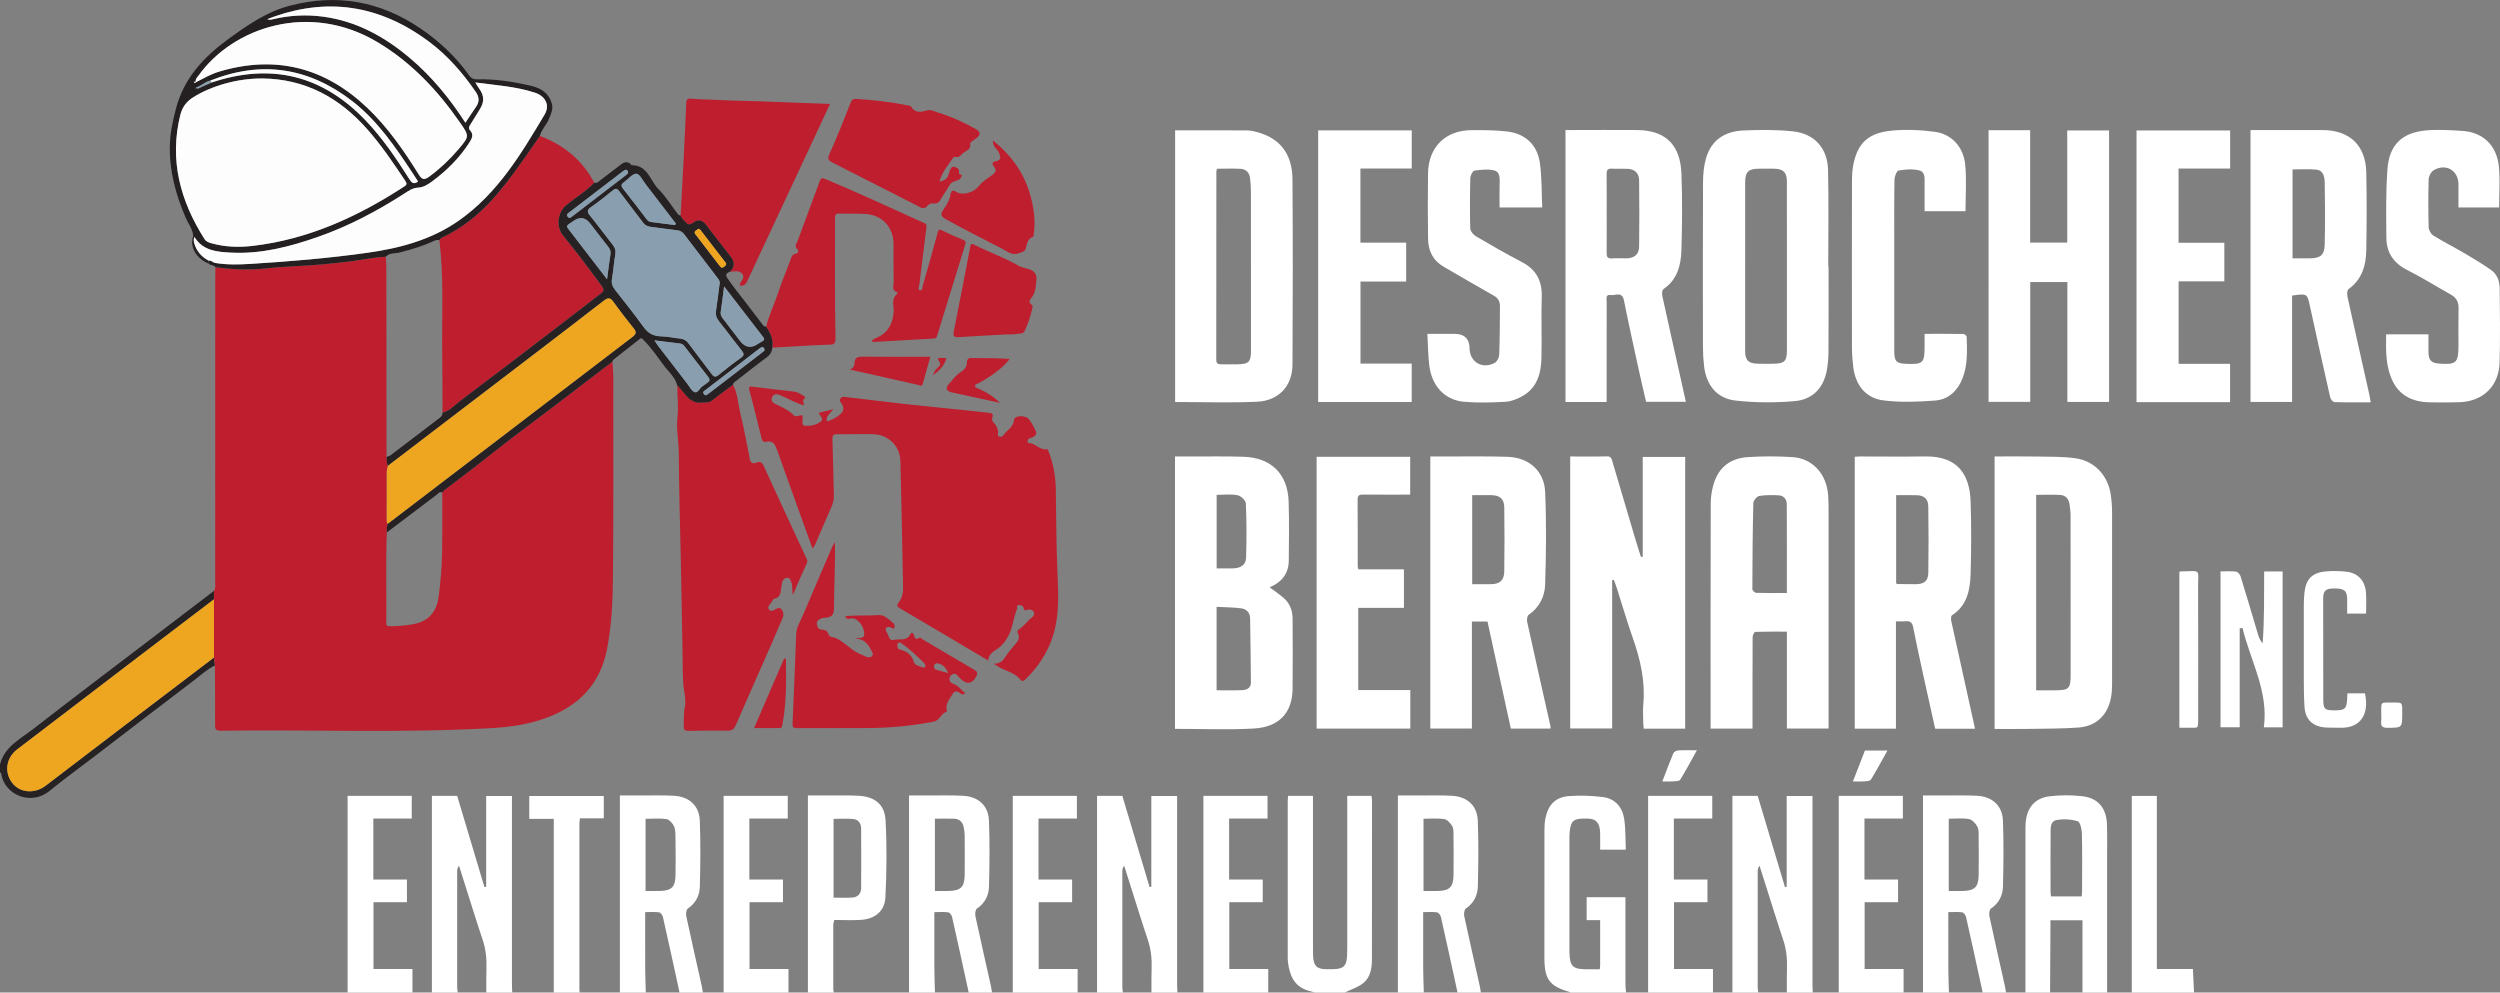 <?xml version="1.0" encoding="UTF-8"?><svg xmlns="http://www.w3.org/2000/svg" viewBox="0 0 1297.25 515.03"><rect x="0" y="0" width="1297.25" height="515.03" fill="#808080" stroke="none"/><defs><style>.d{fill:#eea620;}.e{fill:#fff;}.f{fill:#fdfdfd;}.g{fill:#be1e2e;}.h{fill:#242021;}.i{fill:#899faf;}.j{fill:#262223;}</style></defs><g id="a"/><g id="b"><g id="c"><g><path class="e" d="M224.11,515.03v-102.04h13.12c4.67,15.61,9.41,31.47,14.15,47.33l.89-.17v-47.09h13.38v3.79c0,31.39,0,62.78,0,94.16,0,1.34,.11,2.68,.16,4.02h-13.46c.02-4.15-.07-8.3,.07-12.45,.18-5.08-.32-9.99-1.95-14.87-3.21-9.54-6.15-19.17-9.21-28.76-1.03-3.23-2.05-6.47-3.08-9.71-.79,1.04-.94,1.96-.95,2.89-.01,20.08-.01,40.16,0,60.25,0,.88,.2,1.76,.31,2.64h-13.46Z"/><path class="e" d="M898.95,515.03v-102.04h13.12c4.67,15.61,9.41,31.47,14.15,47.33,.3-.06,.6-.12,.89-.17v-47.09h13.38c0,1.19,0,2.49,0,3.79,0,31.39,0,62.78,0,94.16,0,1.34,.11,2.68,.16,4.02h-13.46c.02-4.15-.07-8.3,.07-12.45,.18-5.08-.32-9.99-1.95-14.87-3.21-9.54-6.15-19.17-9.21-28.76-1.03-3.23-2.05-6.47-3.08-9.71-.79,1.04-.94,1.96-.95,2.89-.01,20.08-.01,40.16,0,60.25,0,.88,.2,1.76,.31,2.64h-13.46Z"/><path class="e" d="M569.26,515.03v-102.04h13.12c4.67,15.61,9.41,31.47,14.15,47.33l.89-.17v-47.09h13.38c0,1.19,0,2.49,0,3.79,0,31.39,0,62.78,0,94.16,0,1.34,.11,2.68,.16,4.02h-13.46c.02-4.15-.07-8.3,.07-12.45,.18-5.08-.32-9.99-1.95-14.87-3.21-9.54-6.15-19.17-9.21-28.76-1.03-3.23-2.05-6.47-3.08-9.71-.79,1.04-.94,1.96-.95,2.89-.01,20.08-.01,40.16,0,60.25,0,.88,.2,1.76,.31,2.64h-13.46Z"/><path class="e" d="M471.7,515.03v-102.27c4.13,0,7.9-.02,11.66,0,5.49,.03,10.99-.14,16.47,.17,7.84,.45,13.04,5.12,13.34,12.84,.44,11.41,.32,22.86,.02,34.29-.12,4.56-2.09,8.59-6.21,11.37-.82,.55-1.1,2.71-.84,3.96,2.6,12.14,5.37,24.23,8.07,36.35,.24,1.09,.37,2.2,.55,3.3h-12.11c-.21-.98-.41-1.96-.62-2.94-2.65-12.12-5.26-24.24-8.01-36.34-.21-.92-1.22-2.24-1.99-2.35-2.26-.32-4.6-.11-7.2-.11,0,9.99-.03,19.5,.01,29.01,.02,4.24,.2,8.48,.31,12.72h-13.46Zm13.42-90.23v37.53c2.4,0,4.51,.02,6.62,0,6.88-.06,8.8-1.94,8.85-8.77,.04-6.73,.05-13.46-.02-20.19-.02-1.55-.23-3.14-.62-4.63-.63-2.42-2.33-3.83-4.85-3.91-3.23-.1-6.47-.02-9.98-.02Z"/><path class="e" d="M997.85,515.03v-102.27c4.13,0,7.9-.02,11.66,0,5.49,.03,10.99-.14,16.47,.17,7.84,.45,13.04,5.12,13.34,12.84,.44,11.41,.32,22.86,.02,34.29-.12,4.56-2.09,8.59-6.21,11.37-.82,.55-1.1,2.71-.84,3.96,2.6,12.14,5.37,24.23,8.07,36.35,.24,1.09,.37,2.2,.55,3.3h-12.11c-.21-.98-.41-1.96-.62-2.94-2.65-12.12-5.26-24.24-8.01-36.34-.21-.92-1.22-2.24-1.99-2.35-2.26-.32-4.6-.11-7.2-.11,0,9.99-.03,19.5,.01,29.01,.02,4.24,.2,8.48,.31,12.72h-13.46Zm13.36-52.7c2.55,0,4.88,.04,7.21,0,6.25-.12,8.23-2.04,8.31-8.28,.08-6.5,.06-13.01,0-19.52-.02-1.89,.14-4.04-.69-5.59-.88-1.66-2.67-3.62-4.34-3.92-3.34-.61-6.86-.18-10.49-.18v37.5Z"/><path class="e" d="M725.36,515.03v-102.27c4.13,0,7.9-.02,11.66,0,5.49,.03,10.99-.14,16.47,.17,7.84,.45,13.04,5.12,13.34,12.84,.44,11.41,.32,22.86,.02,34.29-.12,4.56-2.09,8.59-6.21,11.37-.82,.55-1.1,2.71-.84,3.96,2.6,12.14,5.37,24.23,8.07,36.35,.24,1.09,.37,2.2,.55,3.3h-12.11c-.21-.98-.41-1.96-.62-2.94-2.65-12.12-5.26-24.24-8.01-36.34-.21-.92-1.22-2.24-1.99-2.35-2.26-.32-4.6-.11-7.2-.11,0,9.99-.03,19.5,.01,29.01,.02,4.24,.2,8.48,.31,12.72h-13.46Zm13.31-52.7c2.77,0,5.11,.05,7.44,0,6.05-.15,8.04-2.06,8.12-8.13,.1-7.18,.06-14.36-.01-21.54-.01-1.43-.05-3.13-.79-4.22-.98-1.45-2.54-3.21-4.06-3.43-3.48-.51-7.08-.16-10.71-.16v37.48Z"/><path class="e" d="M321.66,515.03v-102.27c4.13,0,7.9-.02,11.66,0,5.49,.03,10.99-.14,16.47,.17,7.84,.45,13.04,5.12,13.34,12.84,.44,11.41,.32,22.86,.02,34.29-.12,4.56-2.09,8.59-6.21,11.37-.82,.55-1.1,2.71-.84,3.96,2.6,12.14,5.37,24.23,8.07,36.35,.24,1.09,.37,2.2,.55,3.3h-12.11c-.21-.98-.41-1.96-.62-2.94-2.65-12.12-5.26-24.24-8.01-36.34-.21-.92-1.22-2.24-1.99-2.35-2.26-.32-4.6-.11-7.2-.11,0,9.99-.03,19.5,.01,29.01,.02,4.24,.2,8.48,.31,12.72h-13.46Zm13.33-52.71c2.75,0,5.3,.08,7.84-.02,5.63-.21,7.57-2.12,7.69-7.87,.13-6.28,.08-12.56,0-18.84-.03-2.22,.11-4.63-.68-6.61-.65-1.63-2.41-3.66-3.94-3.91-3.55-.58-7.26-.18-10.92-.18v37.43Z"/><path class="e" d="M1051.01,515.03c0-27.6,0-55.19,.01-82.79,0-1.68-.05-3.37,.07-5.05,.59-8.12,4.74-13.12,12.72-14.03,5.52-.63,11.23-.64,16.75,0,8.19,.95,12.48,6.22,12.75,14.7,.18,5.72,.06,11.44,.06,17.16,0,23.33,0,46.66,.01,70h-12.78v-37.49h-16.63c0,1.69,0,3.13,0,4.56-.06,10.97-.13,21.95-.19,32.92h-12.78Zm29.18-49.9c.09-1.11,.2-1.88,.2-2.65,.01-9.96,.14-19.92-.09-29.88-.05-2.26-.88-6.04-2.18-6.44-3.42-1.07-7.41-1.3-10.96-.65-3.34,.61-3.09,4.26-3.11,7.03-.07,9.85-.03,19.7-.02,29.55,0,.98,.14,1.96,.22,3.05h15.94Z"/><path class="e" d="M682.3,515.03c-1.26-.36-2.53-.7-3.78-1.09-7.03-2.23-9.28-7.85-10.17-14.41-.15-1.11-.15-2.24-.15-3.36,0-26.68-.01-53.37,0-80.05,0-.98,.11-1.97,.17-3.15h12.93v4.26c0,25,0,50,0,75,0,1.34,0,2.69,.07,4.03,.27,4.99,1.92,6.59,6.82,6.67,9.9,.17,10.89-.81,10.89-10.83,0-25,0-50,0-75,0-1.31,0-2.63,0-4.14h12.56c.11,.9,.3,1.75,.3,2.6,0,27.36,0,54.71-.05,82.07,0,4.59-.68,9.3-4.28,12.32-2.76,2.32-6.53,3.43-9.85,5.08h-15.47Z"/><path class="e" d="M814.84,515.03c-.07-.08-.13-.22-.23-.24-10.61-3.09-13.21-6.55-13.22-17.75-.02-22.09-.02-44.18,.02-66.27,0-2.11,.11-4.27,.55-6.33,1.49-6.98,5.25-10.84,12.24-11.36,5.76-.43,11.65-.19,17.39,.49,6.42,.76,10.23,5.13,11.19,11.31,.79,5.15,.6,10.46,.86,16.01h-13.32c0-3.01,.06-5.9-.01-8.78-.13-4.91-2.02-7.17-5.97-7.32-7.64-.3-9.18,.74-9.82,6.73-.14,1.33-.15,2.68-.15,4.03,0,18.84,0,37.68,0,56.52,0,.67-.01,1.35,0,2.02,.2,7.37,1.71,8.86,8.96,8.86,2.21,0,4.42,0,6.77,0,.11-.9,.22-1.43,.22-1.97,.01-7.72,0-15.44,0-23.53h-7v-11.91h20.12v3.78c0,13.91,0,27.81,.01,41.72,0,1.33,.2,2.66,.31,3.99h-28.93Z"/><path class="e" d="M419.22,515.03v-102.27c4.79,0,9.23-.02,13.68,0,4.14,.02,8.3-.07,12.43,.15,8.45,.44,13.71,4.33,14.18,12.7,.73,13.27,.59,26.63-.06,39.9-.36,7.32-5.46,11.37-12.76,11.81-4.56,.27-9.15,.05-13.79,.05-.26,1.15-.51,1.77-.51,2.4-.02,11.21-.02,22.42,0,33.63,0,.54,.19,1.09,.3,1.63h-13.46Zm13.33-49.24c3.4,0,6.63,.19,9.81-.06,2.81-.22,4.47-2.06,4.49-4.93,.06-10.29,.05-20.58,0-30.87-.01-2.68-1.44-4.68-4.08-4.94-3.38-.33-6.81-.08-10.23-.08v40.88Z"/><path class="e" d="M624.44,515.03v-102.05h33.28v11.76h-19.93v31.64h17.44v11.78h-17.35v34.67h20.21v12.19h-33.64Z"/><path class="e" d="M855.21,515.03v-102.05h33.28v11.76h-19.93v31.64h17.44v11.78h-17.35v34.67h20.21v12.19h-33.64Z"/><path class="e" d="M954.12,515.03v-102.05h33.28v11.76h-19.93v31.64h17.44v11.78h-17.35v34.67h20.21v12.19h-33.64Z"/><path class="e" d="M525.53,515.03v-102.05h33.28v11.76h-19.93v31.64h17.44v11.78h-17.35v34.67h20.21v12.19h-33.64Z"/><path class="e" d="M375.49,515.03v-102.05h33.28v11.76h-19.93v31.64h17.44v11.78h-17.35v34.67h20.21v12.19h-33.64Z"/><path class="e" d="M180.37,515.03v-102.05h33.28v11.76h-19.93v31.64h17.44v11.78h-17.35v34.67h20.21v12.19h-33.64Z"/><path class="e" d="M287.35,515.03v-90.13h-12.71v-11.87h38.66v11.61h-12.38c-.12,1.12-.27,1.86-.27,2.6-.01,28.71,0,57.42,0,86.12,0,.56,.1,1.11,.16,1.67h-13.46Z"/><path class="e" d="M1106.18,515.03v-102.03h13.01v89.81h18.71c.2,4.28,.39,8.25,.58,12.22h-32.3Z"/><path class="e" d="M862.58,405.5c2.05-5.34,3.77-10.04,5.72-14.65,.31-.73,1.62-1.4,2.51-1.46,3.01-.18,6.03-.07,9.72-.07-3,5.38-5.69,10.45-8.7,15.32-.46,.75-2.39,.72-3.65,.82-1.65,.13-3.31,.03-5.59,.03Z"/><path class="e" d="M979.38,389.45c-2.94,5.26-5.61,10.26-8.55,15.08-.44,.72-2.13,.83-3.27,.92-1.85,.14-3.72,.04-6.08,.04,2.23-5.74,4.24-10.91,6.23-16.04h11.68Z"/></g><g><path class="e" d="M814.79,236.87c6.53,0,12.81,.11,19.07-.06,2.33-.06,2.49,1.56,2.9,2.95,3.92,13.13,7.76,26.28,11.65,39.41,.97,3.29,2.04,6.55,3.07,9.82l.93-.1v-51.79h22.03v141h-21.5c-.09-1.03-.25-2-.26-2.97-.03-3.25-.26-6.53,.03-9.75,1.1-11.97-1.56-23.27-5.49-34.44-2.93-8.31-5.38-16.78-8.07-25.18-.52-1.64-1.15-3.24-1.72-4.86l-.89,.18v76.92h-21.76V236.87Z"/><path class="e" d="M658.84,304.77c2.85,2.16,5.35,3.8,7.53,5.77,3.07,2.77,4.34,6.47,4.35,10.53,.06,12.11,.13,24.22,0,36.33-.14,12.46-6.93,19.92-20.27,20.64-13.5,.73-27.07,.16-40.75,.16V236.86c3.17,0,6.16,0,9.15,0,8.85,.03,17.71-.14,26.56,.16,14.29,.49,22.83,8.99,23.27,23.29,.31,10.19,.18,20.4,.07,30.6-.07,6.59-3.5,11.1-9.9,13.85Zm-27.55,53.41c4.68,0,9.03,.14,13.37-.06,2.34-.11,4.46-1.16,4.44-4-.08-11.07-.25-22.14-.41-33.22-.04-3.07-1.91-4.89-4.68-5.24-4.15-.53-8.36-.54-12.72-.78v43.3Zm.02-63.24c1.19,0,1.97,0,2.75,0,2.01,0,4.03,.05,6.04-.02,3.63-.12,6.35-1.83,6.48-5.37,.34-9.44,.3-18.9-.11-28.33-.07-1.54-2.58-3.93-4.28-4.25-3.51-.66-7.23-.2-10.87-.2v38.17Z"/><path class="e" d="M927.22,378.04v-50.28c-5.59,0-11.02-.07-16.45,.12-.5,.02-1.33,1.76-1.33,2.7-.08,14.8-.06,29.59-.06,44.39,0,.97,0,1.95,0,3.11h-21.75v-3.68c0-37.79-.04-75.58,.07-113.37,0-3.41,.61-6.95,1.62-10.21,2.59-8.39,8.72-12.99,17.27-13.59,7.8-.55,15.7-.54,23.51-.04,10.47,.66,17.77,8.82,18.54,19.89,.2,2.9,.2,5.83,.2,8.74,.01,35.77,0,71.54,0,107.31v4.91h-21.61Zm-.02-70.34c0-15.64,.04-30.86-.04-46.07-.01-2.46-1.49-4.43-4.05-4.59-3.42-.21-6.92-.25-10.27,.33-1.23,.21-3,2.37-3.04,3.68-.36,14.88-.47,29.77-.5,44.66,0,.66,1.27,1.89,1.97,1.91,5.14,.17,10.28,.09,15.93,.09Z"/><path class="e" d="M948.84,138.39c0,14.7,.04,29.39-.04,44.09-.02,3.11-.27,6.26-.79,9.33-1.61,9.39-7.38,15.5-16.62,16.32-10.19,.9-20.63,.86-30.79-.28-9.72-1.09-15.16-7.96-16.34-17.74-.4-3.33-.6-6.7-.6-10.06-.05-28.5-.09-56.99,.04-85.49,.02-4.11,.4-8.36,1.51-12.29,2.7-9.61,9.86-14.16,19.39-14.57,8.59-.37,17.28-.44,25.82,.47,11.13,1.18,17.9,8.76,18.16,20.08,.37,16.71,.1,33.43,.1,50.14h.17Zm-43.27,.02h-.01c0,14.58-.01,29.16,0,43.73,0,4.76,1.62,6.43,6.38,6.58,2.69,.09,5.38,.07,8.07,.03,6.1-.1,7.21-1.23,7.22-7.3,0-17.49,0-34.99,0-52.48,0-11.66,.03-23.32-.02-34.99-.02-4.45-1.92-6.34-6.33-6.44-2.69-.06-5.38-.02-8.07-.01-5.6,.02-7.23,1.6-7.24,7.14-.02,14.58,0,29.16,0,43.73Z"/><path class="e" d="M1031.86,67.57h21.59v58.3h19.24v-58.17h21.72V208.56h-21.65v-62.19h-19.27v62.15h-21.62V67.57Z"/><path class="e" d="M1189.37,153.38v55.18h-21.58V67.48c3.7,0,7.36,0,11.03,0,8.74,0,17.49,0,26.23,0,14.06,0,22.51,7.9,22.81,21.97,.29,13.45,.24,26.92,0,40.38-.14,7.94-2.23,15.2-9.23,20.21-.74,.53-.8,2.64-.53,3.87,3.73,17.02,7.57,34.01,11.38,51,.26,1.16,.4,2.34,.65,3.85-6.48,0-12.63,.09-18.78-.11-.79-.03-1.99-1.48-2.21-2.46-3.61-15.89-7.12-31.8-10.6-47.71-1.34-6.14-1.4-6.21-9.18-5.11Zm.23-19.33c3.08,0,5.97,0,8.85,0,5.59-.02,7.72-1.66,7.85-7.24,.25-10.65,.2-21.3,0-31.95-.06-2.94-.58-6.49-4.51-6.86-4.04-.37-8.13-.08-12.19-.08v46.13Z"/><path class="e" d="M1034.99,236.86c7.35,0,14.49-.11,21.64,.03,6.82,.13,13.71-.04,20.43,.92,9.86,1.42,16.79,9.01,18.21,18.84,.45,3.09,.69,6.24,.69,9.36,.05,29.83,.04,59.66,0,89.49,0,2.22-.18,4.48-.6,6.66-1.75,9.01-7.74,14.73-16.94,15.37-8.7,.61-17.44,.56-26.17,.7-5.69,.09-11.38,.02-17.26,.02V236.86Zm21.57,121.34c3.34,0,6.34,0,9.35,0,7.86,0,8.55-.73,8.55-8.58-.02-27.23,0-54.45-.04-81.68,0-2.11-.25-4.23-.55-6.32-.4-2.73-2.02-4.64-4.8-4.79-4.09-.23-8.21-.06-12.51-.06v101.43Z"/><path class="e" d="M609.77,67.63c12.44,0,24.85-.04,37.27,.04,1.76,.01,3.55,.42,5.27,.88,11.81,3.16,18.26,11.26,18.35,24.42,.22,32.08,.21,64.16,.01,96.24-.07,11.06-7.09,18.72-18.32,19.24-14.08,.65-28.21,.16-42.58,.16V67.63Zm21.76,19.94c-.18,.62-.36,.93-.36,1.23-.02,32.63-.01,65.25-.05,97.88,0,1.77,.72,2.39,2.39,2.36,2.8-.05,5.6,.05,8.4,0,6.16-.09,7.22-1.17,7.22-7.25,0-27.47,0-54.94-.02-82.41,0-2.34-.18-4.69-.47-7.01-.34-2.78-2.05-4.6-4.8-4.76-4.1-.23-8.23-.06-12.31-.06Z"/><path class="e" d="M1024.82,378.15h-20.65c-1.58-7.08-3.2-14.22-4.76-21.37-2.26-10.37-4.59-20.73-6.62-31.14-.54-2.75-1.68-3.55-4.23-3.26-1.43,.16-2.89,.03-4.76,.03v55.68h-21.37V237c.9-.05,1.76-.13,2.62-.13,11.32,0,22.65,.14,33.97-.02,17.09-.24,23.08,9.66,23.53,23.43,.42,12.55,.36,25.13-.01,37.69-.25,8.27-1.86,16.28-9.69,21.34-.53,.34-.55,1.95-.35,2.87,3.66,16.79,7.4,33.57,11.11,50.36,.38,1.73,.75,3.46,1.22,5.61Zm-40.91-121.21v45.79c.39,.17,.58,.33,.78,.33,3.13,.04,6.26,.09,9.39,.07,4.32-.02,6.45-1.66,6.52-5.88,.17-11.52,.16-23.05-.02-34.57-.06-3.83-2.23-5.62-6-5.72-3.45-.09-6.91-.02-10.66-.02Z"/><path class="e" d="M833.68,208.61h-21.35V67.48c1.07,0,2.14,0,3.21,0,11.32,0,22.64-.11,33.96,0,15.64,.16,22.44,8.55,22.99,22.57,.52,13.21,.4,26.46,0,39.68-.23,7.82-2.06,15.32-9.27,20.23-.7,.48-.92,2.33-.69,3.4,2.91,13.41,5.94,26.8,8.94,40.19,1.09,4.88,2.18,9.77,3.33,14.96h-20.64c-1.11-4.82-2.34-9.88-3.45-14.96-2.73-12.54-5.53-25.06-8.03-37.65-.97-4.89-4.48-2.42-6.89-2.81-2.8-.45-2.09,1.97-2.09,3.48-.04,16.03-.02,32.07-.02,48.1v3.92Zm.03-98.15c0,6.95,.04,13.91-.02,20.86-.02,1.93,.48,2.92,2.67,2.77,2.57-.17,5.15,0,7.73-.05,4.04-.08,6.4-2.09,6.45-6.1,.14-11.44,.14-22.88,0-34.31-.04-3.9-2.27-5.89-6.16-6.05-2.69-.11-5.39,.09-8.07-.06-2.14-.12-2.67,.78-2.64,2.76,.09,6.73,.03,13.46,.04,20.19Z"/><path class="e" d="M804.51,378.08h-20.54c-4.04-18.52-8.07-37.02-12.11-55.56h-8.09v55.52h-21.58V236.86c2.97,0,5.75,0,8.52,0,10.54,.03,21.08-.17,31.61,.18,11.01,.36,18.99,7.3,19.46,18.26,.69,15.98,.5,32.03,0,48.03-.19,6.2-2.99,11.85-8.52,15.68-.77,.53-1.07,2.51-.82,3.64,3.97,18.09,8.06,36.16,12.12,54.23,.07,.31-.02,.66-.04,1.19Zm-40.59-121.15v46.21c3.38,0,6.51,.02,9.64,0,4.64-.03,6.95-1.98,7.01-6.59,.15-11.1,.15-22.21,0-33.32-.06-4.33-2.26-6.2-6.61-6.29-3.24-.07-6.49-.01-10.04-.01Z"/><path class="e" d="M800.26,107.66h-22.13c0-4.06-.09-8.14,.03-12.21,.08-2.78,.26-6.19-2.62-6.96-3.26-.88-6.98-.43-10.41,.03-.91,.12-2.13,2.43-2.17,3.77-.22,8.73-.29,17.48-.05,26.21,.04,1.4,1.53,3.27,2.86,4.05,7.88,4.63,15.8,9.21,23.91,13.42,7.54,3.92,10.61,9.84,10.33,18.25-.35,10.53,.12,21.09-.15,31.63-.21,8.12-2.36,15.62-10.17,19.86-2.59,1.4-5.6,2.61-8.48,2.77-7.15,.39-14.38,.61-21.5,0-9.89-.85-16.67-8.07-18.02-18.62-.68-5.3-.68-10.7-1.02-16.61,4.98,0,9.53,0,14.07,0q7.71,0,7.83,7.58c.11,7.07,6.66,10.93,13.05,7.44,1.19-.65,2.26-2.67,2.32-4.09,.31-8.4,.35-16.81,.38-25.22,0-2.31-.75-4.18-3.07-5.48-8.75-4.91-17.37-10.04-26.07-15.04-5.6-3.22-8.06-8.27-8.15-14.45-.16-11.33-.19-22.66-.02-33.98,.2-13.7,8.96-22.4,22.58-22.47,6.14-.04,12.34-.04,18.42,.68,9.41,1.12,15.65,6.82,17.02,16.23,1.1,7.57,.87,15.33,1.24,23.23Z"/><path class="e" d="M1260.13,173.46c0,3.24-.03,6.24,0,9.25,.06,4.22,1.41,5.65,5.51,5.96,8.94,.68,10.06-.37,10.06-9.46,0-6.39-.1-12.79,.05-19.18,.08-3.26-1.07-5.51-3.92-7.11-7.59-4.25-14.97-8.9-22.73-12.81-7.06-3.56-10.74-9.02-10.81-16.66-.11-11.87-.3-23.79,.55-35.61,.93-12.76,7.6-19.12,20.31-20.19,6.21-.52,12.54-.12,18.78,.3,10.64,.72,17.66,7.65,18.74,18.49,.7,6.96,.13,14.04,.13,21.23h-21.1c0-4,.02-7.99,0-11.98-.03-7.32-6.61-11.15-12.95-7.3-1.33,.81-2.46,3.04-2.51,4.65-.25,8.29-.24,16.6,0,24.9,.04,1.48,1.19,3.51,2.44,4.29,5.4,3.33,11.08,6.21,16.56,9.42,4.51,2.64,8.96,5.39,13.27,8.35,3.28,2.26,4.54,5.87,4.58,9.66,.13,12.78,.31,25.58-.04,38.36-.34,12.37-8.64,20.31-20.96,20.7-4.93,.16-9.87,.1-14.8,.06-12.26-.12-19.33-5.78-22.06-17.78-.57-2.5-.88-5.08-1.01-7.64-.17-3.21-.04-6.44-.04-9.88h21.95Z"/><path class="e" d="M998.67,173.23c7.01,0,13.6-.04,20.18,.07,.59,0,1.66,.97,1.67,1.51,.19,7.27,.57,14.62-2.18,21.55-2.52,6.36-7.26,10.93-14.06,11.47-8.97,.7-18.14,1.05-27.02-.07-9.17-1.16-14.44-7.95-15.6-17.25-.43-3.43-.67-6.91-.68-10.37-.05-28.82-.06-57.64,.01-86.45,0-3.12,.24-6.3,.93-9.33,2.31-10.25,7.76-15.37,19.45-16.55,7.5-.76,15.26-.41,22.75,.6,8.53,1.16,14.71,7.85,15.61,16.92,.79,7.95,.17,16.04,.17,24.26h-21.24c0-4.59-.02-9.24,0-13.89,.02-2.82,.48-6.43-2.68-7.26-3.39-.89-7.25-.54-10.77,.03-.98,.16-2.13,3.05-2.16,4.7-.21,10.42-.12,20.85-.13,31.28,0,19.17-.01,38.35,.01,57.52,0,5.63,1.02,6.65,6.57,6.84,8.35,.29,9.16-.5,9.16-8.96,0-2.01,0-4.02,0-6.63Z"/><path class="e" d="M684,67.66h48.55v19.79h-26.63v38.47h23.74v20.17h-23.7v42.58h26.57v19.92h-48.53V67.66Z"/><path class="e" d="M1157.2,208.67h-48.56V67.7h48.58v19.76h-26.77v38.5h23.76v20.02h-23.73v42.81h26.71v19.88Z"/><path class="e" d="M731.73,256.66c-8.52,0-16.47,.04-24.42-.03-1.9-.02-2.86,.38-2.85,2.58,.09,11.55,.05,23.1,.07,34.65,0,.42,.15,.84,.3,1.57h23.67v19.99h-23.71v42.65h27.02v20h-48.62V237.03h48.55v19.63Z"/><path class="e" d="M1174.88,296.55h9.57v80.86h-9.74c2.53-18.64-6.94-34.45-11.08-51.57l-1.45,.21v51.33h-9.95v-80.88c2.8,0,5.48-.21,8.09,.12,.89,.11,2.02,1.48,2.34,2.49,3.13,10.14,6.1,20.33,9.15,30.49,.44,1.45,1.07,2.85,2.28,4.22,.94-12.38,.7-24.74,.79-37.25Z"/><path class="e" d="M1227.74,318.4h-9.8c0-2.76,.06-5.31-.01-7.85-.11-4.2-1.63-5.28-7.14-5.2-4.01,.06-5.29,1.27-5.29,5.22-.01,17.39,0,34.78,.04,52.17,.01,5.1,.67,5.78,5.11,5.86,6.01,.1,7.01-.67,7.27-5.65,.05-.99,.11-1.98,.18-3.19h9.06c2.33,10.32-1.88,18.37-13.22,17.86-2.46-.11-4.94,.05-7.39-.14-6.52-.49-10.32-4.16-10.74-10.62-.33-4.92-.34-9.86-.36-14.79-.04-12.56-.03-25.13,0-37.7,0-2.24,.08-4.49,.31-6.71,.75-7.11,3.94-10.49,11.01-11.14,3.55-.33,7.19-.26,10.74,.13,6.07,.67,9.77,4.71,10.21,10.96,.24,3.44,.04,6.92,.04,10.78Z"/><path class="e" d="M1130.88,377.61v-80.82c.33-.18,.42-.28,.51-.28,11.16-.23,9.15-1.47,9.2,8.25,.12,22.63,.04,45.25,.04,67.88,0,5.97,.14,4.88-5.12,4.97-1.45,.03-2.9,0-4.64,0Z"/><path class="e" d="M1235.63,370.9c.1-7.25-.98-6.27,6.46-6.34,4.41-.04,4.41-.01,4.42,4.38,0,.34,0,.67,0,1.01,0,7.76,0,7.66-7.49,7.72-2.62,.02-3.75-.74-3.4-3.42,.14-1.1,.02-2.23,.02-3.35Z"/></g><g><path class="j" d="M111.55,345.31c-4.07,1.91-7.31,5-10.83,7.67-17.22,13.04-34.33,26.23-51.49,39.37-7.86,6.01-15.9,11.8-23.55,18.07-9.75,7.98-23.57,1.87-25.05-9.03-.03-.24-.41-.44-.63-.66v-4.03c2.35-9.33,10.61-13.27,17.29-18.47,20.22-15.73,40.69-31.16,61.06-46.7,10.89-8.31,21.78-16.61,32.67-24.92,0,1.46,0,2.92,0,4.38-12.33,9.38-24.66,18.76-36.98,28.15-21.72,16.56-43.45,33.12-65.13,49.73-5.73,4.39-6.79,11.77-2.66,17.27,3.97,5.29,11.63,5.99,17.41,1.59,13.44-10.26,26.87-20.53,40.32-30.77,15.67-11.93,31.36-23.84,47.04-35.76,.18,1.37,.35,2.74,.53,4.11Z"/><path class="g" d="M111.55,345.31c-.18-1.37-.35-2.74-.53-4.11,0-10.07,0-20.14,0-30.21,0-1.46,0-2.92,0-4.38,.92-1.29,.65-2.77,.65-4.2,.01-52.56,.01-105.13,.02-157.69,0-2.01,.08-4.02,.12-6.03,8.64,1.14,17.24,1.57,25.98,.61,9.96-1.1,20.03-1.21,30.02-2.15,4.98-.47,9.97-.98,14.93-1.65,5.83-.78,11.6-1.98,17.49-2.3,.08,2.12,.24,4.23,.24,6.35,.05,32.53,.07,65.05,.1,97.58,.15,1.55-.03,3.14,.71,4.6-.21,1.07-.58,2.14-.59,3.21-.05,8.32-.02,16.65-.02,24.97,0,.67,0,1.34,.54,1.85-.67,1.45-.51,2.99-.49,4.52-.61,15.63-.08,31.27-.28,46.91-.02,1.26,.36,1.76,1.71,1.77,4.14,0,8.25-.33,12.32-1.08,7.89-1.46,12.01-6.19,13.11-14.16,1.06-7.64,1.68-15.28,1.82-22.96,.19-10.39,.07-20.79,.09-31.19,.36-.41,.66-.9,1.09-1.23,4.93-3.77,9.91-7.47,14.82-11.27,6.68-5.17,13.26-10.45,19.96-15.59,7.89-6.05,15.89-11.96,23.81-17.97,9.54-7.25,19.04-14.54,28.56-21.82,.71,5.92,.51,11.87,.51,17.82-.03,31.8,.13,63.61-.19,95.41-.12,11.92-.76,23.87-3.01,35.66-3.46,18.13-14.41,29.59-31.39,35.86-9.19,3.39-18.74,4.82-28.46,5.38-46.83,2.69-93.71,.68-140.57,1.35-2.33,.03-3.04-.56-3.02-2.95,.09-10.3-.03-20.6-.07-30.9Z"/><path class="g" d="M424.93,214.16c2.28-.54,4.52-1.08,7.43-1.77-1.39,1.8-2.8,2.83-3.27,4.49-.3,1.06-.36,1.99,1.1,1.45,2.51-.94,4.94-2.24,6.66-4.27,1.27-1.5,.75-3.4-.35-4.99-.49-.71-1.16-1.18-.42-2.27,.67-.98,1.43-.96,2.3-.85,10.65,1.25,21.29,2.59,31.94,3.78,9.55,1.06,19.11,1.95,28.67,2.94,4.66,.48,9.32,.98,13.98,1.51,1.45,.16,2.73,.47,1.96,2.51-.26,.69-.21,1.61,.38,2.23,1.7,1.83,2.84,3.61,2.52,6.48-.18,1.64,2.13,1.6,2.96,.32,1.68-2.61,5.02-3.9,5.35-7.72,.22-2.58,6.05-2.77,7.91-.26,1.25,1.69,2.28,3.57,3.23,5.46,1.1,2.19-.2,3.4-2.13,3.95-1.11,.31-1.98,.7-1.91,1.89,.08,1.35,1.35,.77,2.1,1.05,2.7,.99,4.78,3.6,8.12,3.01,.2-.04,.7,1.27,.96,1.98,2.29,6.22,3.37,12.65,3.45,19.28,.18,13.76,.25,27.53,.77,41.29,.37,9.72,1.1,19.43-.9,29.05-2.26,10.86-7.59,20.05-15.58,27.75-1.02,.98-1.83,1.29-2.66,.24-2.45-3.1-6.08-4.11-9.44-5.63-1.29-.58-2.47-1.44-4.45-2.63,3.33,0,4.76-1.55,6.07-3.57,1.56-2.4,3.41-4.64,5.33-6.78,1.49-1.67,2.26-3.36,1.17-5.43-.59-1.12,.03-1.82,.72-2.24,2.51-1.52,4.04-4.07,6.31-5.8,1.17-.89,1.81-1.87,1.21-3.07-.58-1.17-2.19-1.43-3.19-1.16-1.15,.32-1.71,.85-2.04-.78-.26-1.28-1.47-1.66-2.63-1.58-1.47,.1-.56,1.33-.84,1.99-1.98,4.74-2.18,10.04-4.82,14.59-1.42,2.46-3.06,4.57-5.43,6.13-2.24,1.47-4.57,2.92-4.66,6.04-15.31-9.07-30.37-18.04-45.49-26.9-1.66-.97-2.32-1.52-.93-3.33,1.73-2.26,2.27-5.01,2.21-7.86-.45-21.81-.8-43.62-1.38-65.43-.21-7.88-6.26-13.72-14.24-13.95-6.16-.18-12.33,.11-18.5,.02-2.13-.03-2.6,.68-2.53,2.71,.33,9.62,.46,19.25,.74,28.87,.06,2.17-.35,4.12-1.24,6.11-2.89,6.47-5.62,13.02-8.44,19.52-.3,.7-.83,1.3-1.38,2.15-6.19-17.18-12.36-34.15-18.4-51.17-1.02-2.86-2.09-5.11-5.71-4.24-1.46,.35-2.04-.63-2.33-1.79-2.1-8.29-4.06-16.62-6.31-24.87-.62-2.29,.29-2.12,1.82-1.93,7.09,.87,14.18,1.78,21.28,2.53,2.02,.21,3.48,1.39,5.13,2.25,.45,.23,1.08,.82,.38,1.28-1.51,.99-.11,2.23-.48,3.61-3.95-1.18-7.47-3.21-11.15-4.83-.81-.36-1.63-.78-2.49-.91-1.4-.21-2.42,.56-2.83,1.85-.37,1.17,0,2.18,1.18,2.82,3.52,1.88,7.33,3.21,10.19,6.26,1.01,1.08,2.75-.11,4.19-.07,1.35,1.66-1.04,5.09,1.51,5.41,2.79,.35,6.18-.32,8.47-2.28,1.55-1.33-.81-2.89-1.16-4.37Z"/><path class="g" d="M380.37,199.64c2.44,4.6,2.59,9.81,3.78,14.73,1.91,7.88,3.36,15.88,4.93,23.84,.41,2.09,1.59,2.57,3.35,1.87,1.93-.77,2.94-.29,3.84,1.66,7.34,16.06,14.78,32.07,22.22,48.08,.37,.8,.7,1.32,.21,2.37-2.44,5.21-4.67,10.52-7.26,16.44-.58-2.67,.03-4.93-.98-6.87-.44-.84-.53-2-1.94-1.93-1.44,.08-2.21,.94-2.67,2.15-.15,.4,.01,.92-.13,1.33-.9,2.69,.25,6.46-3.99,7.42-.51,.11-.94,.95-1.24,1.53-.68,1.29-2.65,2.44-1.45,4.03,1.13,1.5,2.68,.14,3.91-.46,.95-.47,1.83-.5,2.45,.23,1.16,1.36,1.43,2.96,.68,4.68-1.98,4.58-3.89,9.19-5.9,13.75-6.12,13.92-12.33,27.81-18.37,41.76-.88,2.04-1.89,2.92-4.17,2.88-6.72-.09-13.45-.03-20.17,.13-2.02,.05-2.81-.5-2.69-2.6,.18-3.22-.14-6.42,.56-9.66,.91-4.2-.61-8.36-.82-12.57-.32-6.37-.29-12.74-.41-19.11-.26-14.43-.51-28.86-.8-43.28-.38-18.9-1-37.79-1.08-56.69-.03-6.31-1.4-12.57-.7-18.82,.62-5.54-.13-11-.05-16.49,3.99,3.29,5.79,9.53,12.75,8.86,1.87-.18,3.59,.22,5.27-1.11,3.56-2.81,7.25-5.46,10.89-8.17Z"/><path class="g" d="M280.12,70.56c12.42,4.59,21.98,12.51,28.27,24.24-4.31,4.52-9.71,7.69-14.49,11.62-4.5,3.69-5.49,10.94-1.88,15.59,2.91,3.75,5.95,7.41,8.84,11.18,3.79,4.94,7.52,9.91,11.19,14.94,.8,1.1,1.89,2.51,.23,3.8-5.76,4.49-11.55,8.95-17.36,13.39-18.68,14.28-37.31,28.61-56.11,42.73-2.9,2.18-5.34,5.23-9.18,6.06-.05-10.4-.03-20.8-.16-31.2-.24-19.42,.92-38.88-1.48-58.25,.5-1.12,1.65-1.5,2.6-1.97,9.12-4.46,16.95-10.62,23.82-18.01,9.73-10.49,17.57-22.42,25.71-34.11Z"/><path class="g" d="M353.18,111.82c.51-9.59,1.05-19.18,1.54-28.77,.5-9.93,.99-19.86,1.38-29.79,.08-1.91,.95-2.23,2.55-2.07,5.18,.52,10.41,.44,15.59,.75,6.64,.4,13.38,.36,20.08,.63,11.97,.48,23.95,.91,36.37,1.38-2.93,6.28-5.72,12.29-8.52,18.29-11.28,24.12-22.57,48.24-33.83,72.37-.93,2-1.64,4.11-4.53,3.51,0-.11-.05-.22-.02-.32,.53-1.92,3.03-3.64,1.31-5.73-1.56-1.91-4.1-1.22-6.3-1.06,2.81-2.71,2.26-5.4,.06-8.19-4.14-5.25-8.28-10.51-12.28-15.87-2.07-2.77-4.24-3.43-7.07-1.24-1.39,1.08-2.67,.97-3.78-.43-.89-1.12-2.26-1.89-2.55-3.45Z"/><path class="g" d="M433.2,281.24c.38,11.96-.47,23.25-.45,34.54,0,3.42-1.47,4.53-4.43,4.77-.76,.06-1.6,.09-2.26,.41-1.17,.57-2.48,1.13-2.17,2.92,.28,1.59,.91,2.88,2.69,2.86,1.72-.01,2.84,.8,3.29,2.25,.59,1.91,2.41,1.49,3.57,1.98,5.16,2.21,8.58,7.09,13.97,8.87,.74,.24,1.39,.74,2.13,.96,1.08,.32,2.23,.57,3.06-.54,.8-1.07-.12-1.88-.51-2.74-1.61-3.61-4.09-6.14-8.59-6.3,2.21-.67,5.45,1.05,4.88-3.23-.53-3.97-4.04-7.79-6.99-7.06-1.49,.36-2.26,.42-2.73-1.24,5.86-.54,11.64-.1,17.42-.55,2.6-.2,5.36,2.33,7.57,4.34,.47,.42,.74,1.61,.49,2.15-.47,1.01-1.26,.19-1.95-.1-.75-.31-1.65-.36-2.23,.2-.77,.76-.34,1.7,.18,2.42,1.05,1.46,1.25,4.56,3.43,3.95,2.89-.81,6.71,.85,8.68-2.79,1.1-2.03,1.85-.34,2.03,.43,.37,1.6,.97,2.21,2.51,1.35,.96-.53,1.44,.37,2.04,.72,8.91,5.24,17.79,10.54,26.72,15.74,1.49,.87,1.94,1.58,1.1,3.27-2.14,4.32-5.34,4.65-9.02,.61-.95-1.04-1.64-2.24-3.25-1.61-.99,.39-1.57,1.25-1.69,2.32-.2,1.73,1.07,2.41,2.33,2.85,2.47,.85,3.62,3.21,5.9,4.56-1.2,1.13-1.97,.81-2.94-.03-1.35-1.17-2.87-.92-3.68,.6-1.38,2.58-3.83,4.81-3.05,8.21,.07,.31,.08,.93,0,.96-2.94,.83-3.59,4.55-6.81,5.17-11.23,2.18-22.56,3.25-33.98,3.32-12.22,.07-24.44,0-36.66,.05-1.68,0-2.64-.1-2.54-2.26,.7-15.52,1.31-31.04,1.88-46.57,.13-3.62,2.14-6.52,3.47-9.67,4.97-11.77,10.04-23.5,15.09-35.25,.34-.79,.8-1.52,1.52-2.85Zm33.66,52.15c-.93,.02-1.24,.48-1.21,1.1,.05,.98-.09,2.22,1.16,2.52,3.66,.88,6.29,2.62,7.4,6.55,.44,1.58,2.59,1.98,4.14,2.61,.61,.24,1.5,.46,1.75-.28,.17-.49-.15-1.4-.56-1.81-3.78-3.71-7.57-7.42-11.97-10.41-.26-.18-.6-.24-.7-.27Zm25.23,15.86c-1.21-2.58-2.59-4.24-4.88-4.92-1.03-.31-2.12-.23-2.47,1.01-.3,1.07,.12,1.96,1.33,2.29,1.81,.48,3.61,.98,6.02,1.62Z"/><path class="g" d="M397.58,169.55c1.32-5.76,3.99-11.06,5.84-16.64,1.95-5.91,4.32-11.68,6.55-17.49,.61-1.58,.77-3.52,3.13-3.84,1.19-.16,1.23-1.72,.73-2.15-1.95-1.71-.44-3.14,.12-4.63,3.74-10.1,7.54-20.19,11.24-30.31,.58-1.58,.86-2.52,2.95-1.65,17.41,7.26,34.47,15.29,51.66,23.01,1.3,.58,1.01,1.42,.88,2.46-1.27,9.95-2.51,19.91-3.7,29.87-.1,.79-.89,2.03,.24,2.37,1.55,.46,1.29-1.21,1.51-2,2.65-9.18,5.31-18.35,7.75-27.58,.49-1.87,.83-2.15,2.56-1.3,3.48,1.72,7.03,3.3,10.64,4.73,1.61,.64,1.54,1.35,1.11,2.75-4.79,15.4-9.51,30.83-14.26,46.24-.31,1.01-.4,2.19-1.96,2.27-10.49,.57-20.97,1.2-31.45,1.79-.17,0-.35-.16-.75-.36,.58-1.25,1.86-1.53,2.87-1.99,5.71-2.62,8.03-7.25,8.49-13.27,.23-3.06-1.45-6.52,1.6-9.13,.33-.28,.46-1,0-1.16-2.85-.99-1.56-3.35-1.6-5.09-.15-6.6-.03-13.21-.07-19.82-.06-8.76-5.8-15.03-14.57-15.61-4.58-.3-9.19-.06-13.79-.18-1.72-.04-2,.75-2,2.22,.04,20.63-.21,41.26,.24,61.87,.09,4-.93,3.86-3.96,3.95-9.62,.3-19.23,.98-28.85,1.52,.73-4.14-.93-7.58-3.15-10.87Z"/><path class="h" d="M280.12,70.56c-8.15,11.69-15.98,23.62-25.71,34.11-6.86,7.39-14.7,13.55-23.82,18.01-.94,.46-2.09,.84-2.6,1.97-1.01-.3-1.87-.06-2.85,.4-5.71,2.64-11.71,4.44-17.81,5.98-2.39,.6-5.17,.03-7.1,2.16-5.89,.31-11.67,1.52-17.49,2.3-4.96,.66-9.95,1.18-14.93,1.65-9.99,.94-20.05,1.05-30.02,2.15-8.74,.96-17.34,.53-25.98-.61-.82-1.31-2.57-.86-3.54-1.87l.07-1.52c1.31-.33,2.01,.95,3.27,1.16,6.06,1.02,12.11,.88,18.17,.51,20.24-1.25,40.44-2.93,60.54-5.74,17.03-2.38,33.35-6.69,47.67-16.7,20.14-14.09,32.4-34.62,44.59-55.1,2.85-4.78,.5-9.52-5.15-11.35-9.81-3.17-20.08-3.82-30.79-5.26,.91,1.47,1.42,2.44,2.07,3.31,2.58,3.47,2.58,6.95,.27,10.55-1.69,2.63-3.25,5.35-4.93,7.99-.65,1.01-1.12,1.94-.16,2.98,1.95,2.1,1.08,4.09-.19,6.09-5.17,8.14-11.88,14.81-19.62,20.5-2.18,1.6-4.45,3.02-7.26,3.17-2.83,.15-5,1.75-7.26,3.2-14.08,9.03-28.79,16.82-44.61,22.35-14.55,5.08-29.39,8.96-44.98,8.16-7.21-.37-14.67-.86-19.07-8.11l-.65-.5c-.17-3.58-2.5-6.31-3.84-9.41-5.27-12.16-8.64-24.68-8.26-38.04,.18-6.25,1.52-12.27,3.06-18.33,4.14-16.25,14.66-27.32,27.82-36.87,9.68-7.02,19.43-13.71,31.05-16.81,24.38-6.49,47.13-2.53,68.03,11.67,9.87,6.71,18.47,14.76,25.4,24.5,1.02,1.43,2.11,1.99,3.87,1.95,9.64-.23,19.11,1.2,28.45,3.45,4.93,1.19,8.93,3.67,10.49,9.07,.87,3.01-.42,5.37-1.43,7.92-1.25,3.18-3.92,5.6-4.79,8.98ZM103.35,44.72l-2.06,1c1.22,.17,1.93,.33,2.58-.26l1.38-.66,4.59-2c30.85-10.3,57.54-3.77,79.98,19.79,8.77,9.2,15.85,19.67,22.61,30.37,1.17,1.86,2.27,2.92,4.5,1.21-.91-1.4-1.8-2.8-2.71-4.18-9.02-13.67-18.22-27.27-31.32-37.44-22.5-17.47-47.18-21.39-73.87-10.68-1.73,.33-3.1,1.4-4.58,2.25l-1.1,.61Zm32.56-4c-12.46-.08-26.07,3.77-35.51,9.67-3.66,2.29-5.85,5.23-6.87,9.4-5.71,23.37,.02,44.44,12.58,64.22,.89,1.4,2.2,1.8,3.6,2.2,7.02,1.99,14.2,2.21,21.35,1.38,28.92-3.35,54.57-15.12,78.68-30.81,1.26-.82,1.57-1.43,.62-2.85-6.15-9.22-12.33-18.4-19.67-26.75-14.54-16.51-32.32-26.29-54.77-26.47Zm-34.35,2c4.26-2.18,8.15-4.39,12.43-5.65,29.17-8.6,54.63-1.99,76.53,18.82,10.72,10.19,19.06,22.27,26.82,34.73,1.81,2.91,3.06,2.74,5.5,.94,5.64-4.15,10.65-8.92,15.15-14.23,5.6-6.61,5.6-6.67,.68-13.77-11.55-16.64-25.14-31.12-42.73-41.65C160.54,.73,120.87,14.11,102.98,39.29c-.61,.85-1.66,1.52-1.42,3.44Zm139.94,20.95c1.94-2.9,3.68-5.6,5.52-8.23,1.85-2.65,1.67-5.13-.14-7.74-6.78-9.83-14.52-18.8-24.12-25.97C197.01,2.47,169.11-1.93,138.7,9.95c1.34,.6,2.36,.16,3.43-.09,8.38-1.95,16.86-2.37,25.38-1.24,17.47,2.31,32.19,10.47,45.4,21.68,11.18,9.49,20.4,20.69,28.58,33.37ZM101.75,42.65c-.24-.19-.43-.43-.51-.39-.23,.1-.42,.3-.63,.46,.15,.11,.32,.34,.44,.31,.24-.05,.44-.23,.71-.38Z"/><path class="j" d="M397.58,169.55c2.22,3.28,3.88,6.73,3.15,10.87-.11,2.27-1.21,3.8-3.1,5.17-5.14,3.75-10.1,7.73-15.11,11.65-.85,.67-2.02,1.1-2.16,2.41-3.64,2.71-7.33,5.35-10.89,8.17-1.67,1.32-3.4,.93-5.27,1.11-6.97,.66-8.77-5.58-12.75-8.86-1.02-4.2-4.31-6.92-6.76-10.15-3.41-4.49-6.49-9.26-10.54-13.25-.63-.62-1.08-1.64-2.13-.82-4.57,3.55-9.12,7.13-13.65,10.73-.31,.24-.42,.72-.62,1.09-9.52,7.28-19.02,14.57-28.56,21.82-7.92,6.02-15.91,11.93-23.81,17.97-6.7,5.13-13.29,10.42-19.96,15.59-4.91,3.8-9.89,7.5-14.82,11.27-.43,.33-.73,.82-1.09,1.23-1.34-.63-2,.44-2.86,1.1-8.63,6.55-17.27,13.08-25.91,19.62-.02-1.52-.18-3.07,.49-4.52,17.26-13.17,34.53-26.33,51.78-39.52,25.08-19.16,50.14-38.34,75.24-57.47,1.78-1.36,2.13-2.44,.64-4.3-3.64-4.54-7.22-9.13-10.6-13.87-1.67-2.33-2.88-2.2-5.02-.54-13.69,10.64-27.49,21.15-41.27,31.67-23.56,18-47.14,35.99-70.71,53.98-.74-1.45-.56-3.05-.71-4.6,.71-.29,1.53-.45,2.12-.9,8.57-6.5,17.1-13.05,25.67-19.55,.9-.68,1.25-1.51,1.27-2.56,3.84-.83,6.27-3.88,9.18-6.06,18.79-14.12,37.43-28.45,56.11-42.73,5.81-4.44,11.59-8.9,17.36-13.39,1.66-1.29,.57-2.7-.23-3.8-3.67-5.03-7.4-10-11.19-14.94-2.89-3.77-5.93-7.43-8.84-11.18-3.61-4.65-2.62-11.89,1.88-15.59,4.79-3.93,10.18-7.1,14.49-11.62,1.3,.42,2.07-.46,2.95-1.14,3.62-2.78,7.27-5.53,10.88-8.32,1.7-1.32,3.36-1.66,5.09-.11,.16,.15,.29,.49,.43,.49,8.38-.03,9.59,8.11,14,12.51,3.74,3.74,6.56,8.39,9.79,12.64,.41,.54,.89,1.01,1.66,.94,.29,1.56,1.66,2.33,2.55,3.45,1.11,1.4,2.39,1.51,3.78,.43,2.82-2.19,5-1.53,7.07,1.24,4,5.36,8.14,10.61,12.28,15.87,2.2,2.79,2.75,5.48-.06,8.19-3.51,1.17-1.46,3.24-.49,4.63,2.52,3.64,5.34,7.09,8.04,10.61,3.18,4.14,6.37,8.28,9.52,12.44,.45,.6,.99,.86,1.71,.86Zm-24.25-21.75c.46-1.63-.25-2.59-1.03-3.6-5.81-7.54-11.59-15.09-17.33-22.67-.95-1.25-2.01-1.86-3.6-2.03-4.56-.5-9.1-1.27-13.66-1.78-1.81-.2-3.05-.88-4.16-2.37-4-5.4-8.19-10.65-12.19-16.05-1.12-1.51-1.86-1.76-3.4-.5-3.63,2.98-7.35,5.88-11.2,8.58-2.01,1.41-2.34,2.39-.69,4.41,4.11,5.02,7.92,10.28,11.95,15.37,1.21,1.53,1.57,2.96,1.23,4.92-.73,4.18-.98,8.45-1.72,12.63-.42,2.36,.33,4.08,1.7,5.83,4.89,6.26,9.9,12.44,14.52,18.9,2.35,3.29,5.03,4.98,9.1,5.07,3.34,.07,6.66,.83,10,1.18,1.91,.2,3.26,.94,4.44,2.54,3.9,5.32,8.03,10.48,11.94,15.8,1.23,1.67,2.11,1.78,3.7,.48,3.73-3.04,7.53-6.02,11.46-8.79,1.91-1.34,1.71-2.25,.41-3.88-3.98-4.98-7.73-10.16-11.73-15.13-1.39-1.73-1.84-3.43-1.52-5.56,.67-4.53,1.21-9.09,1.76-13.36Zm-58.33-2.89c.65-4.86,1.07-8.74,1.73-12.58,.3-1.72-.11-2.99-1.16-4.3-3.13-3.94-6.18-7.96-9.24-11.95q-3.82-4.99-8.76-1.41c-.81,.59-1.68,1.11-2.51,1.68-.87,.6-1.1,1.23-.35,2.2,6.56,8.48,13.08,16.99,20.28,26.36Zm24.6,31.71c.88,1.32,1.37,2.15,1.96,2.91,4.96,6.47,9.93,12.93,14.92,19.37,1.29,1.66,2.41,4.04,4.11,4.62,1.53,.52,2.6-2.38,4.26-3.32,.77-.44,1.41-1.11,2.17-1.57,1.57-.96,1.36-1.91,.32-3.23-4.01-5.09-7.92-10.25-11.87-15.38-.62-.8-1.23-1.59-2.35-1.73-4.3-.52-8.59-1.06-13.51-1.67Zm10.7-59.82l.41-.75c-5.2-6.79-10.39-13.59-15.62-20.36-1.56-2.02-3.19-5.48-4.88-5.54-2.06-.07-4.18,2.81-6.34,4.32-1.42,1-1.88,1.82-.6,3.43,4.11,5.14,8.06,10.41,12.08,15.63,.61,.8,1.23,1.54,2.37,1.67,4.19,.5,8.38,1.06,12.57,1.6Zm25.44,31.83c-.66,5.08-1.14,9.16-1.75,13.22-.23,1.52,.44,2.56,1.27,3.64,2.94,3.81,5.85,7.64,8.79,11.46q4.01,5.2,9.3,1.46c.64-.45,1.32-.84,2.02-1.19,1.08-.56,1.55-1.15,.64-2.32-6.57-8.48-13.1-16.98-20.26-26.27Zm-49.8-59.37c-.54-1.51-1.41-1.37-2.52-.52-9.4,7.21-18.82,14.42-28.23,21.62-.75,.57-1.43,1.11-.57,2.16,.9,1.09,1.59,.33,2.26-.19,9.32-7.14,18.63-14.29,27.94-21.45,.52-.4,1.11-.8,1.12-1.61Zm70.82,91.97c-.63-1.35-1.33-1.42-2.55-.47-9.35,7.25-18.77,14.42-28.15,21.64-.64,.49-1.7,.94-.81,2.1,.82,1.06,1.52,.46,2.25-.1,9.39-7.2,18.79-14.4,28.17-21.61,.49-.38,1.15-.73,1.09-1.55Zm-19.94-44.39c-.11-.2-.19-.41-.32-.58-4.35-5.65-8.72-11.3-13.07-16.95-.87-1.14-1.44-.27-2.19,.21-1.01,.65-1.04,1.25-.35,2.14,4.23,5.47,8.44,10.95,12.64,16.45,.55,.71,1.09,1.12,1.93,.49,.61-.46,1.38-.8,1.35-1.75Z"/><path class="g" d="M487.49,94.3c2.77-.7,4.17-1.53,4.83-4.08,1.07-4.14,2.24-4.38,4.71-2.81,1.41,.89-.46,3.44,2.08,3.28-.21,1.99-1.54,2.76-3.31,3.19-1.58,.38-2.69,1.32-3.5,2.83-1.26,2.33-2.89,4.47-4.2,6.77-.8,1.41-1.75,2.31-3.44,2.09-1.19-.15-2.6,.17-3.12,.89-1.98,2.75-3.75,1.22-5.76,.19-14.54-7.44-29.1-14.85-43.68-22.22-2.04-1.03-2.94-1.78-1.73-4.47,3.92-8.69,7.43-17.56,10.93-26.43,.63-1.61,1.2-2.34,3.02-2.22,8.92,.58,17.78,1.58,26.54,3.33,.64,.13,1.56,.21,1.83,.63,2.09,3.4,4.96,2.98,8.16,2.06,2.26-.65,4.34,.62,6.46,1.26,6.71,2.03,12.99,5.03,19.1,8.42,2.47,1.37,2.44,2.86,.39,4.57-1.19,1-3.49,2.18-3.37,2.98,.52,3.47-2.54,3.6-4.03,5.17-1.04,1.09-1.97,2.15-3.69,1.69-.29-.08-.83-.02-.95,.17-2.58,3.97-5.95,7.52-7.3,12.74Z"/><path class="g" d="M522.8,173.49c-8.86,.5-17.12,.91-25.38,1.47-2.48,.17-2.97-.67-2.51-2.99,2.92-14.62,5.78-29.26,8.54-43.91,.34-1.78,.84-1.7,2.16-1.03,7.53,3.81,15.54,6.61,22.88,10.84,1.61,.93,3.57,1.21,5.35,1.78,3.43,1.08,4.34,3.2,3.89,6.46-.39,2.85-.35,5.73-2.36,8.19-.85,1.03-2.11,2.64,.1,3.92,.53,.3,.35,.98,.23,1.54-.93,4.14-2.16,8.17-4.03,11.99-.45,.92-1.11,1.16-2.09,1.31-2.45,.37-4.88,.58-6.76,.44Z"/><path class="g" d="M515.22,72.89c10.07,8.02,16.62,17.68,19.72,29.57,1.58,6.06,2.37,12.25,1.54,18.53-.09,.65-.11,1.75-.43,1.86-3.02,1.03-3.06,3.85-3.85,6.18-.56,1.66-1.73,1.66-3.16,2.25-3.86,1.61-6.26-.75-8.98-2.17-9.83-5.16-19.82-10.02-29.49-15.5-2.49-1.41-2.48-2.72-1.11-4.7,1.72-2.48,3.28-4.99,3.77-8.08,.27-1.67,1.05-2.57,3.02-1.27,3.26,2.14,9.16,.2,11.47-2.8,1.76-2.28,4.34-3.99,6.76-5.66,1.94-1.35,3.03-2.56,1.22-4.74-1.15-1.39-.87-2.34,.98-2.69,3.08-.57,2.51-2.45,1.65-4.48-.84-1.99-3.33-3.07-3.13-6.29Z"/><path class="g" d="M482.75,185.15c-1.47,5.22-2.74,9.58-3.92,13.95-.45,1.68-1.54,.83-2.36,.65-8.47-1.88-16.92-3.81-25.38-5.72-3.11-.7-6.22-1.38-10.04-2.22,1.64-.93,2.36-2,2.35-3.13-.02-3.52,2.01-3.63,4.8-3.6,11.39,.14,22.79,.06,34.56,.06Z"/><path class="g" d="M518.88,209.04c-8.34-1.81-16.68-3.59-25.02-5.43-2.91-.64-3.43-2.3-1.37-4.51,2.01-2.17,3.68-4.65,6.35-6.24,1.52-.9,2.85-2.68,2.84-4.32-.03-3.24,1.9-2.75,3.88-2.74,6.11,.04,12.21,.01,18.4,.47-4.54,5.62-10.27,9.28-16.21,12.64-.63,.36-1.71,.13-1.75,1.19-.05,1.2,1.12,1.31,1.86,1.63,4.09,1.76,7.79,4.13,11.03,7.31Z"/><path class="g" d="M407.83,341.96c.16,11.58,.33,23.15-1.95,34.61-.27,1.34-.98,1.24-1.86,1.24-4.13,0-8.26,0-12.74,0,5.29-12.24,10.45-24.2,15.62-36.15l.94,.31Z"/><path class="j" d="M100.27,122.48l.65,.5c-.64,1.17-.4,2.35-.05,3.52,1.23,4,3.81,6.85,7.47,8.79l-.07,1.52c-6.55-2.72-10.04-8.96-8.01-14.33Z"/><path class="g" d="M484.09,194.66c.58-1.7,1.55-3.22,2.88-4.28,2.13-1.69-.28-2.91-.26-4.38,1.45-.6,2.87-.1,4.39-.2-1,4.02-3.74,6.62-7.01,8.87Z"/><path class="d" d="M111.02,310.98c0,10.07,0,20.14,0,30.21-15.68,11.92-31.37,23.83-47.04,35.76-13.45,10.24-26.88,20.51-40.32,30.77-5.77,4.4-13.44,3.7-17.41-1.59-4.13-5.5-3.08-12.88,2.66-17.27,21.68-16.61,43.41-33.16,65.13-49.73,12.32-9.39,24.65-18.77,36.98-28.15Z"/><path class="d" d="M201.28,241.72c23.57-17.99,47.15-35.98,70.71-53.98,13.78-10.53,27.57-21.04,41.27-31.67,2.14-1.66,3.35-1.8,5.02,.54,3.38,4.73,6.96,9.33,10.6,13.87,1.49,1.86,1.14,2.94-.64,4.3-25.1,19.13-50.16,38.31-75.24,57.47-17.25,13.18-34.52,26.34-51.78,39.52-.53-.51-.54-1.19-.54-1.85,0-8.32-.03-16.65,.02-24.97,0-1.07,.38-2.14,.59-3.21Z"/><path class="f" d="M135.91,40.72c22.45,.18,40.23,9.96,54.77,26.47,7.35,8.34,13.53,17.53,19.67,26.75,.95,1.43,.64,2.03-.62,2.85-24.1,15.68-49.76,27.45-78.68,30.81-7.14,.83-14.33,.61-21.35-1.38-1.4-.4-2.71-.8-3.6-2.2-12.56-19.78-18.29-40.86-12.58-64.22,1.02-4.17,3.2-7.12,6.87-9.4,9.44-5.9,23.05-9.75,35.51-9.67Z"/><path class="f" d="M108.35,135.29c-3.66-1.93-6.25-4.79-7.47-8.79-.36-1.17-.59-2.35,.05-3.52,4.41,7.25,11.86,7.74,19.07,8.11,15.59,.8,30.43-3.08,44.98-8.16,15.82-5.52,30.54-13.32,44.61-22.35,2.26-1.45,4.43-3.05,7.26-3.2,2.81-.15,5.08-1.57,7.26-3.17,7.73-5.69,14.45-12.35,19.62-20.5,1.27-2,2.14-3.99,.19-6.09-.96-1.03-.49-1.96,.16-2.98,1.68-2.64,3.24-5.35,4.93-7.99,2.31-3.6,2.31-7.08-.27-10.55-.65-.87-1.16-1.84-2.07-3.31,10.71,1.44,20.98,2.09,30.79,5.26,5.65,1.82,7.99,6.56,5.15,11.35-12.19,20.49-24.45,41.02-44.59,55.1-14.31,10.01-30.64,14.33-47.67,16.7-20.1,2.81-40.3,4.49-60.54,5.74-6.06,.37-12.12,.51-18.17-.51-1.25-.21-1.95-1.49-3.27-1.16Z"/><path class="f" d="M101.55,42.72c-.23-1.92,.82-2.58,1.42-3.44C120.87,14.11,160.54,.73,195.94,21.91c17.59,10.53,31.19,25.01,42.73,41.65,4.93,7.1,4.92,7.16-.68,13.77-4.5,5.32-9.52,10.08-15.15,14.23-2.44,1.8-3.69,1.97-5.5-.94-7.76-12.47-16.1-24.54-26.82-34.73-21.91-20.82-47.36-27.42-76.53-18.82-4.29,1.26-8.17,3.48-12.43,5.65Z"/><path class="f" d="M241.49,63.67c-8.18-12.68-17.4-23.88-28.58-33.37-13.21-11.21-27.93-19.38-45.4-21.68-8.52-1.12-17-.71-25.38,1.24-1.07,.25-2.09,.68-3.43,.09,30.41-11.88,58.31-7.48,84.06,11.78,9.6,7.18,17.34,16.15,24.12,25.97,1.8,2.61,1.99,5.1,.14,7.74-1.84,2.63-3.58,5.33-5.52,8.23Z"/><path class="f" d="M109.02,41.87c26.69-10.71,51.37-6.79,73.87,10.68,13.09,10.17,22.3,23.77,31.32,37.44,.91,1.38,1.8,2.78,2.71,4.18-2.23,1.71-3.33,.65-4.5-1.21-6.76-10.7-13.85-21.17-22.61-30.37-22.44-23.56-49.13-30.09-79.98-19.79-.27-.31-.54-.62-.81-.93Z"/><path class="i" d="M109.02,41.87c.27,.31,.54,.62,.81,.93-1.53,.67-3.06,1.33-4.59,2l-.8-.68c1.48-.85,2.85-1.92,4.58-2.25Z"/><path class="i" d="M103.86,45.46c-.65,.59-1.36,.43-2.58,.26,.99-.48,1.53-.74,2.06-1,.17,.25,.34,.49,.51,.74Z"/><path class="f" d="M101.75,42.65c-.26,.15-.47,.34-.71,.38-.12,.02-.29-.2-.44-.31,.21-.16,.4-.37,.63-.46,.08-.03,.27,.2,.51,.39Z"/><path class="i" d="M105.25,44.8c-.46,.22-.92,.44-1.38,.66-.17-.25-.34-.49-.51-.74,.37-.2,.73-.41,1.09-.61,.27,.23,.53,.45,.8,.68Z"/><path class="i" d="M373.33,147.8c-.56,4.27-1.09,8.82-1.76,13.36-.32,2.13,.13,3.83,1.52,5.56,4,4.97,7.74,10.14,11.73,15.13,1.3,1.63,1.5,2.54-.41,3.88-3.94,2.77-7.73,5.75-11.46,8.79-1.59,1.3-2.48,1.19-3.7-.48-3.91-5.32-8.04-10.48-11.94-15.8-1.17-1.6-2.53-2.35-4.44-2.54-3.34-.35-6.66-1.11-10-1.18-4.07-.09-6.75-1.78-9.1-5.07-4.62-6.46-9.63-12.64-14.52-18.9-1.37-1.75-2.11-3.47-1.7-5.83,.74-4.18,1-8.45,1.72-12.63,.34-1.95-.02-3.39-1.23-4.92-4.03-5.08-7.85-10.35-11.95-15.37-1.65-2.02-1.32-3,.69-4.41,3.85-2.7,7.56-5.6,11.2-8.58,1.54-1.26,2.28-1.01,3.4,.5,4,5.4,8.19,10.65,12.19,16.05,1.1,1.49,2.35,2.17,4.16,2.37,4.56,.51,9.09,1.28,13.66,1.78,1.59,.17,2.65,.78,3.6,2.03,5.74,7.59,11.53,15.14,17.33,22.67,.78,1.01,1.48,1.98,1.03,3.6Z"/><path class="i" d="M315,144.91c-7.2-9.38-13.72-17.88-20.28-26.36-.74-.96-.52-1.6,.35-2.2,.83-.57,1.69-1.09,2.51-1.68q4.95-3.58,8.76,1.41c3.06,4,6.11,8.01,9.24,11.95,1.05,1.32,1.46,2.58,1.16,4.3-.67,3.84-1.08,7.72-1.73,12.58Z"/><path class="i" d="M339.59,176.62c4.92,.61,9.22,1.15,13.51,1.67,1.12,.14,1.73,.93,2.35,1.73,3.95,5.13,7.87,10.3,11.87,15.38,1.04,1.31,1.24,2.26-.32,3.23-.76,.47-1.4,1.13-2.17,1.57-1.66,.94-2.73,3.83-4.26,3.32-1.7-.58-2.82-2.96-4.11-4.62-5-6.44-9.96-12.91-14.92-19.37-.58-.76-1.08-1.59-1.96-2.91Z"/><path class="i" d="M350.3,116.79c-4.19-.54-8.38-1.1-12.57-1.6-1.15-.14-1.76-.88-2.37-1.67-4.02-5.22-7.97-10.49-12.08-15.63-1.28-1.6-.83-2.43,.6-3.43,2.16-1.51,4.28-4.39,6.34-4.32,1.69,.05,3.32,3.51,4.88,5.54,5.23,6.77,10.42,13.57,15.62,20.36l-.41,.75Z"/><path class="i" d="M375.74,148.63c7.16,9.29,13.69,17.79,20.26,26.27,.91,1.17,.44,1.76-.64,2.32-.69,.36-1.38,.75-2.02,1.19q-5.28,3.72-9.3-1.46c-2.94-3.81-5.85-7.65-8.79-11.46-.84-1.08-1.51-2.12-1.27-3.64,.62-4.06,1.09-8.14,1.75-13.22Z"/><path class="i" d="M325.94,89.26c-.01,.82-.6,1.21-1.12,1.61-9.3,7.16-18.61,14.31-27.94,21.45-.67,.52-1.37,1.28-2.26,.19-.86-1.05-.18-1.59,.57-2.16,9.41-7.21,18.83-14.41,28.23-21.62,1.1-.85,1.98-.98,2.52,.52Z"/><path class="i" d="M396.76,181.23c.06,.81-.6,1.16-1.09,1.54-9.38,7.22-18.78,14.41-28.17,21.61-.74,.57-1.44,1.16-2.25,.1-.89-1.16,.17-1.6,.81-2.1,9.38-7.22,18.79-14.39,28.15-21.64,1.22-.94,1.92-.88,2.56,.48Z"/><path class="d" d="M376.82,136.84c.03,.95-.74,1.29-1.35,1.75-.84,.64-1.38,.23-1.93-.49-4.2-5.49-8.41-10.98-12.64-16.45-.69-.89-.66-1.5,.35-2.14,.75-.48,1.31-1.34,2.19-.21,4.35,5.65,8.72,11.3,13.07,16.95,.13,.17,.21,.39,.32,.59Z"/></g></g></g></svg>